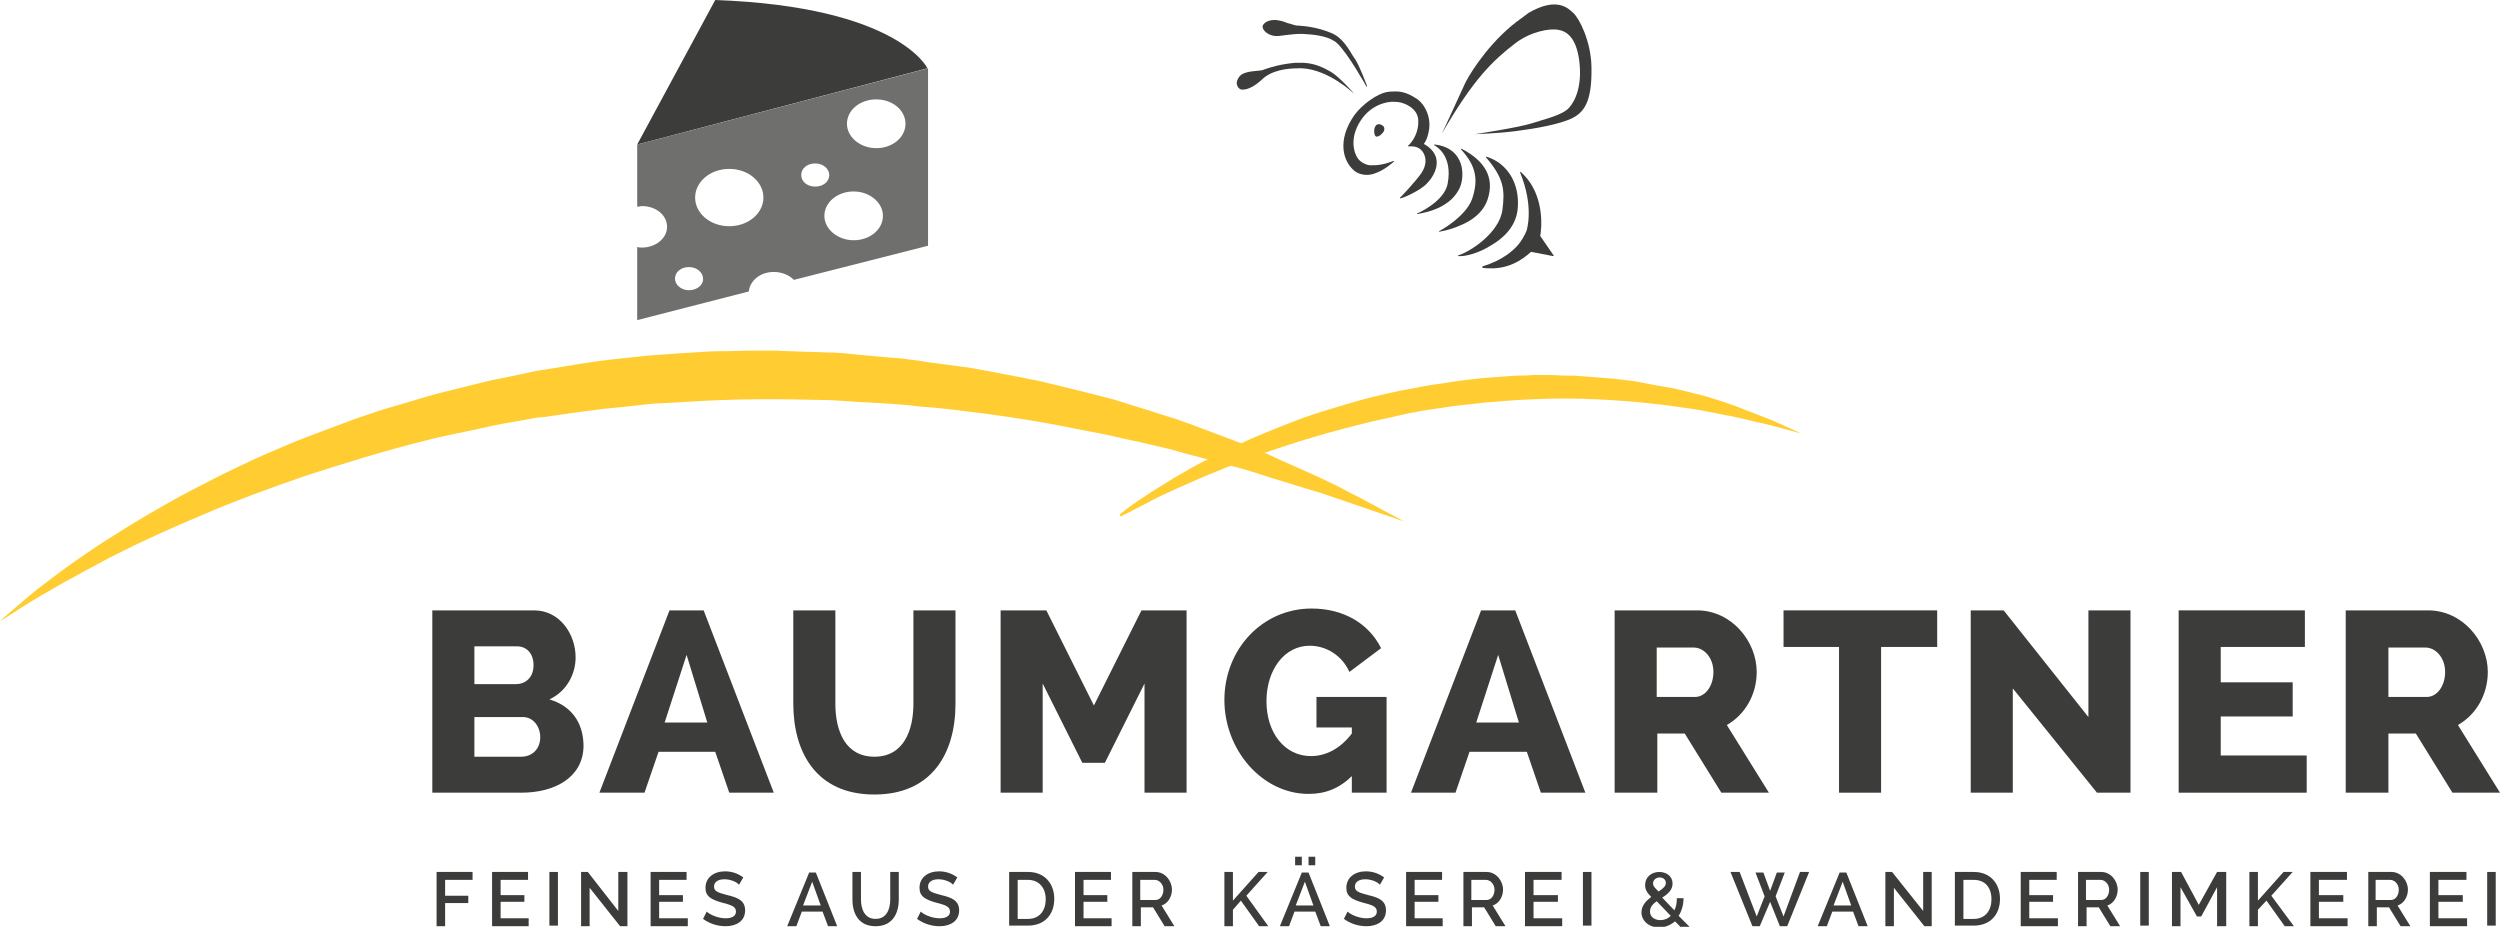 <?xml version="1.0" encoding="utf-8"?>
<!-- Generator: Adobe Illustrator 22.1.0, SVG Export Plug-In . SVG Version: 6.00 Build 0)  -->
<svg version="1.1" xmlns="http://www.w3.org/2000/svg" xmlns:xlink="http://www.w3.org/1999/xlink" x="0px" y="0px"
	 viewBox="0 0 410 152" style="enable-background:new 0 0 410 152;" xml:space="preserve">
<style type="text/css">
	.st0{fill:#3C3C3B;}
	.st1{fill:#FFCD32;}
	.st2{fill:#6F6F6E;}
</style>
<g id="Ebene_1">
	<polygon class="st0" points="71.6,151.9 71.6,143 77.5,143 77.5,144.3 73,144.3 73,146.9 76.8,146.9 76.8,148.1 73,148.1 73,151.9 
			"/>
	<polygon class="st0" points="86.7,150.6 86.7,151.9 80.7,151.9 80.7,143 86.6,143 86.6,144.3 82.1,144.3 82.1,146.8 86,146.8 
		86,147.9 82.1,147.9 82.1,150.6 	"/>
	<rect x="90.1" y="143" class="st0" width="1.4" height="8.8"/>
	<polygon class="st0" points="96.7,145.6 96.7,151.9 95.3,151.9 95.3,143 96.4,143 101.4,149.4 101.4,143 102.9,143 102.9,151.9 
		101.7,151.9 	"/>
	<polygon class="st0" points="112.8,150.6 112.8,151.9 106.7,151.9 106.7,143 112.6,143 112.6,144.3 108.1,144.3 108.1,146.8 
		112,146.8 112,147.9 108.1,147.9 108.1,150.6 	"/>
</g>
<g id="Isolationsmodus">
	<path class="st0" d="M121.2,145.1c-0.3-0.4-1.3-0.9-2.4-0.9c-1.1,0-1.7,0.5-1.7,1.2c0,0.8,0.7,1,2.2,1.4c1.7,0.4,2.9,0.9,2.9,2.5
		c0,1.8-1.5,2.6-3.2,2.6c-1.3,0-2.6-0.4-3.7-1.2l0.6-1.2c0.4,0.4,1.7,1.1,3.1,1.1c1.1,0,1.7-0.4,1.7-1.1c0-0.9-0.9-1.1-2.4-1.5
		c-1.7-0.5-2.6-1-2.6-2.4c0-1.7,1.4-2.7,3.2-2.7c1.2,0,2.2,0.4,3,1L121.2,145.1z"/>
	<path class="st0" d="M129.1,151.9l3.6-8.8h1.1l3.5,8.8h-1.5l-0.9-2.4h-3.4l-0.9,2.4H129.1z M133.2,144.6l-1.5,3.9h2.9L133.2,144.6z
		"/>
	<path class="st0" d="M146,147.5V143h1.4v4.5c0,2.4-1.1,4.4-3.8,4.4c-2.8,0-3.8-2.1-3.8-4.4V143h1.4v4.5c0,1.6,0.6,3.2,2.4,3.2
		C145.4,150.7,146,149.1,146,147.5"/>
	<path class="st0" d="M156.3,145.1c-0.3-0.4-1.3-0.9-2.4-0.9c-1.1,0-1.7,0.5-1.7,1.2c0,0.8,0.7,1,2.2,1.4c1.7,0.4,2.9,0.9,2.9,2.5
		c0,1.8-1.5,2.6-3.2,2.6c-1.3,0-2.6-0.4-3.7-1.2l0.6-1.2c0.4,0.4,1.7,1.1,3.1,1.1c1.1,0,1.7-0.4,1.7-1.1c0-0.9-0.9-1.1-2.4-1.5
		c-1.7-0.5-2.6-1-2.6-2.4c0-1.7,1.4-2.7,3.2-2.7c1.2,0,2.2,0.4,3,1L156.3,145.1z"/>
	<path class="st0" d="M165.5,151.9V143h3.1c2.8,0,4.3,2,4.3,4.4c0,2.7-1.7,4.4-4.3,4.4H165.5z M168.6,144.3h-1.7v6.4h1.7
		c1.9,0,2.9-1.4,2.9-3.2C171.5,145.6,170.4,144.3,168.6,144.3"/>
	<polygon class="st0" points="182.3,150.6 182.3,151.9 176.3,151.9 176.3,143 182.2,143 182.2,144.3 177.7,144.3 177.7,146.8 
		181.6,146.8 181.6,147.9 177.7,147.9 177.7,150.6 	"/>
	<path class="st0" d="M185.7,151.9V143h3.8c1.6,0,2.7,1.5,2.7,2.9c0,1.2-0.7,2.3-1.7,2.6l2.1,3.4h-1.6l-1.9-3.1h-2v3.1H185.7z
		 M187.1,147.6h2.4c0.8,0,1.3-0.8,1.3-1.7c0-0.9-0.7-1.6-1.4-1.6h-2.4V147.6z"/>
	<polygon class="st0" points="200.8,151.9 200.8,143 202.2,143 202.2,147.7 206.4,143 207.9,143 204.4,146.9 208,151.9 206.5,151.9 
		203.5,147.7 202.2,149.2 202.2,151.9 	"/>
	<path class="st0" d="M209.9,151.9l3.6-8.8h1.1l3.5,8.8h-1.5l-0.9-2.4h-3.4l-0.9,2.4H209.9z M212.4,140.5h1.1v1.4h-1.1V140.5z
		 M214,144.6l-1.5,3.9h2.9L214,144.6z M214.6,140.5h1.1v1.4h-1.1V140.5z"/>
	<path class="st0" d="M226.3,145.1c-0.3-0.4-1.3-0.9-2.4-0.9c-1.1,0-1.7,0.5-1.7,1.2c0,0.8,0.7,1,2.2,1.4c1.7,0.4,2.9,0.9,2.9,2.5
		c0,1.8-1.5,2.6-3.2,2.6c-1.3,0-2.6-0.4-3.7-1.2l0.6-1.2c0.4,0.4,1.7,1.1,3.1,1.1c1.1,0,1.7-0.4,1.7-1.1c0-0.9-0.9-1.1-2.4-1.5
		c-1.7-0.5-2.6-1-2.6-2.4c0-1.7,1.4-2.7,3.2-2.7c1.2,0,2.2,0.4,3,1L226.3,145.1z"/>
	<polygon class="st0" points="236.6,150.6 236.6,151.9 230.6,151.9 230.6,143 236.5,143 236.5,144.3 232,144.3 232,146.8 
		235.9,146.8 235.9,147.9 232,147.9 232,150.6 	"/>
	<path class="st0" d="M240,151.9V143h3.8c1.6,0,2.7,1.5,2.7,2.9c0,1.2-0.7,2.3-1.7,2.6l2.1,3.4h-1.6l-1.9-3.1h-2v3.1H240z
		 M241.4,147.6h2.4c0.8,0,1.3-0.8,1.3-1.7c0-0.9-0.7-1.6-1.4-1.6h-2.4V147.6z"/>
	<polygon class="st0" points="256.2,150.6 256.2,151.9 250.1,151.9 250.1,143 256.1,143 256.1,144.3 251.5,144.3 251.5,146.8 
		255.5,146.8 255.5,147.9 251.5,147.9 251.5,150.6 	"/>
	<rect x="259.6" y="143" class="st0" width="1.4" height="8.8"/>
	<path class="st0" d="M275.5,151.9l-0.8-0.8c-0.7,0.6-1.6,1-2.6,1c-1.7,0-2.9-1.1-2.9-2.5c0-1.1,0.8-1.9,1.6-2.5c-0.8-0.8-1-1.3-1-2
		c0-1.2,1-2.1,2.3-2.1c1.2,0,2.2,0.7,2.2,1.9c0,1-0.7,1.7-1.7,2.3l2,2.1c0.3-0.6,0.4-1.2,0.4-2h1.1c0,1.1-0.3,2.1-0.8,2.9l1.8,1.8
		H275.5z M274,150.2l-2.3-2.4c-0.7,0.5-1.1,1-1.1,1.7c0,0.9,0.8,1.4,1.7,1.4C272.9,150.9,273.5,150.7,274,150.2 M272,146.2
		c0.8-0.5,1.2-0.9,1.2-1.4c0-0.5-0.4-0.9-1-0.9c-0.6,0-1.1,0.4-1.1,1C271.1,145.3,271.3,145.5,272,146.2"/>
	<polygon class="st0" points="287.9,143.1 289.2,143.1 290.3,146.1 291.4,143.1 292.7,143.1 291.2,147 292.5,150.3 295.2,143 
		296.7,143 293.1,151.9 291.9,151.9 290.3,147.9 288.6,151.9 287.4,151.9 283.8,143 285.3,143 288.1,150.3 289.4,147 	"/>
	<path class="st0" d="M298.1,151.9l3.6-8.8h1.1l3.5,8.8h-1.5l-0.9-2.4h-3.4l-0.9,2.4H298.1z M302.2,144.6l-1.5,3.9h2.9L302.2,144.6z
		"/>
	<polygon class="st0" points="310.6,145.6 310.6,151.9 309.2,151.9 309.2,143 310.3,143 315.4,149.4 315.4,143 316.8,143 
		316.8,151.9 315.6,151.9 	"/>
	<path class="st0" d="M320.6,151.9V143h3.1c2.8,0,4.3,2,4.3,4.4c0,2.7-1.7,4.4-4.3,4.4H320.6z M323.7,144.3H322v6.4h1.7
		c1.9,0,2.9-1.4,2.9-3.2C326.6,145.6,325.6,144.3,323.7,144.3"/>
	<polygon class="st0" points="337.5,150.6 337.5,151.9 331.4,151.9 331.4,143 337.3,143 337.3,144.3 332.8,144.3 332.8,146.8 
		336.7,146.8 336.7,147.9 332.8,147.9 332.8,150.6 	"/>
	<path class="st0" d="M340.8,151.9V143h3.8c1.6,0,2.7,1.5,2.7,2.9c0,1.2-0.7,2.3-1.7,2.6l2.1,3.4h-1.6l-1.9-3.1h-2v3.1H340.8z
		 M342.2,147.6h2.4c0.8,0,1.3-0.8,1.3-1.7c0-0.9-0.7-1.6-1.4-1.6h-2.4V147.6z"/>
	<rect x="351" y="143" class="st0" width="1.4" height="8.8"/>
	<polygon class="st0" points="363.6,151.9 363.6,145.5 361,150.3 360.3,150.3 357.6,145.5 357.6,151.9 356.2,151.9 356.2,143 
		357.7,143 360.6,148.4 363.6,143 365.1,143 365.1,151.9 	"/>
	<polygon class="st0" points="368.9,151.9 368.9,143 370.3,143 370.3,147.7 374.5,143 376,143 372.5,146.9 376.2,151.9 374.7,151.9 
		371.7,147.7 370.3,149.2 370.3,151.9 	"/>
	<polygon class="st0" points="385,150.6 385,151.9 378.9,151.9 378.9,143 384.9,143 384.9,144.3 380.3,144.3 380.3,146.8 
		384.3,146.8 384.3,147.9 380.3,147.9 380.3,150.6 	"/>
	<path class="st0" d="M388.4,151.9V143h3.8c1.6,0,2.7,1.5,2.7,2.9c0,1.2-0.7,2.3-1.7,2.6l2.1,3.4h-1.6l-1.9-3.1h-2v3.1H388.4z
		 M389.7,147.6h2.4c0.8,0,1.3-0.8,1.3-1.7c0-0.9-0.7-1.6-1.4-1.6h-2.4V147.6z"/>
	<polygon class="st0" points="404.6,150.6 404.6,151.9 398.5,151.9 398.5,143 404.5,143 404.5,144.3 399.9,144.3 399.9,146.8 
		403.9,146.8 403.9,147.9 399.9,147.9 399.9,150.6 	"/>
	<rect x="407.9" y="143" class="st0" width="1.4" height="8.8"/>
	<path class="st0" d="M85.5,130H70.9v-29.9h16.7c4.2,0,6.8,3.9,6.8,7.7c0,2.8-1.5,5.6-4.3,6.9c3.4,1,5.6,3.6,5.6,7.7
		C95.6,127.5,91,130,85.5,130 M77.8,106v6.2h6.8c1.5,0,2.9-1,2.9-3.1c0-2-1.2-3.1-2.7-3.1H77.8z M85.8,117.6h-8v6.5h7.7
		c1.8,0,3.1-1.3,3.1-3.2C88.6,119.1,87.4,117.6,85.8,117.6"/>
	<path class="st0" d="M98.3,130l11.5-29.9h5.6l11.5,29.9h-7.3l-2.3-6.7h-9.3l-2.3,6.7H98.3z M112.6,107.4l-3.6,11.1h7L112.6,107.4z"
		/>
	<path class="st0" d="M149.8,115.4v-15.3h6.9v15.3c0,8.3-4,14.9-13.3,14.9c-9.6,0-13.3-7-13.3-14.9v-15.3h6.9v15.3
		c0,4.6,1.7,8.7,6.4,8.7C148.2,124.1,149.8,119.8,149.8,115.4"/>
	<polygon class="st0" points="187.7,130 187.7,112.1 181.2,125.1 177.5,125.1 171,112.1 171,130 164.1,130 164.1,100.1 171.6,100.1 
		179.4,115.7 187.2,100.1 194.6,100.1 194.6,130 	"/>
	<path class="st0" d="M221.9,127.1c-2.2,2.2-4.5,3.1-7.3,3.1c-7.6,0-13.8-7.2-13.8-15.4c0-8.3,6.2-15,14.3-15
		c5.3,0,9.4,2.5,11.4,6.5l-5.2,3.9c-1.2-2.7-3.8-4.3-6.5-4.3c-4.2,0-7.1,4-7.1,9.1c0,5.2,3,9,7.3,9c2.4,0,4.8-1.2,6.7-3.7v-1h-5.8
		v-5h11.5V130h-5.7V127.1z"/>
	<path class="st0" d="M231.4,130l11.5-29.9h5.6L260,130h-7.3l-2.3-6.7H241l-2.3,6.7H231.4z M245.7,107.4l-3.6,11.1h7L245.7,107.4z"
		/>
	<path class="st0" d="M264.8,130v-29.9h13.5c5.7,0,9.8,5.1,9.8,10.1c0,3.7-1.9,7-4.9,8.7l6.9,11.1h-7.8l-6-9.7h-4.5v9.7H264.8z
		 M271.7,114.3h6.3c1.6,0,3-1.7,3-4.1c0-2.4-1.6-4-3.2-4h-6.1V114.3z"/>
	<polygon class="st0" points="317.7,106.1 308.5,106.1 308.5,130 301.6,130 301.6,106.1 292.5,106.1 292.5,100.1 317.7,100.1 	"/>
	<polygon class="st0" points="330.1,112.9 330.1,130 323.2,130 323.2,100.1 328.6,100.1 342.5,117.6 342.5,100.1 349.4,100.1 
		349.4,130 343.9,130 	"/>
	<polygon class="st0" points="378.3,123.9 378.3,130 357.3,130 357.3,100.1 378,100.1 378,106.1 364.2,106.1 364.2,111.9 376,111.9 
		376,117.5 364.2,117.5 364.2,123.9 	"/>
	<path class="st0" d="M384.7,130v-29.9h13.5c5.7,0,9.8,5.1,9.8,10.1c0,3.7-1.9,7-4.9,8.7L410,130h-7.8l-6-9.7h-4.5v9.7H384.7z
		 M391.7,114.3h6.3c1.6,0,3-1.7,3-4.1c0-2.4-1.6-4-3.2-4h-6.1V114.3z"/>
	<path class="st1" d="M183.6,84.4c0,0,0.4-0.3,1-0.8c0.7-0.5,1.7-1.3,3-2.1c1.3-0.9,3-1.9,4.9-3.1c1.9-1.1,4.1-2.4,6.6-3.6
		c2.5-1.2,5.2-2.5,8.1-3.7c0.7-0.3,1.5-0.6,2.2-0.9c0.8-0.3,1.5-0.6,2.3-0.9c1.5-0.6,3.2-1.2,4.8-1.7c3.3-1,6.7-2.1,10.3-2.9
		c0.9-0.2,1.8-0.4,2.7-0.6c0.9-0.2,1.8-0.3,2.7-0.5c1.8-0.4,3.6-0.6,5.5-0.9c1.8-0.3,3.7-0.5,5.5-0.7c1.8-0.1,3.7-0.3,5.5-0.4
		c0.9,0,1.8,0,2.7-0.1c0.9,0,1.8,0,2.7,0c0.9,0,1.8,0.1,2.7,0.1c0.4,0,0.9,0,1.3,0c0.4,0,0.9,0.1,1.3,0.1c0.9,0.1,1.7,0.1,2.6,0.2
		c0.4,0,0.8,0.1,1.3,0.1c0.4,0,0.8,0.1,1.3,0.1c0.8,0.1,1.6,0.2,2.5,0.3c0.8,0.1,1.6,0.2,2.4,0.4c1.6,0.3,3.1,0.6,4.5,0.8
		c1.5,0.3,2.9,0.7,4.2,1c1.3,0.3,2.6,0.7,3.8,1.1c0.6,0.2,1.2,0.4,1.8,0.6c0.6,0.2,1.1,0.4,1.6,0.6c2.1,0.8,3.9,1.5,5.4,2.1
		c2.9,1.3,4.6,2.1,4.6,2.1s-1.8-0.5-4.8-1.3c-0.8-0.2-1.6-0.4-2.6-0.6c-0.9-0.2-1.9-0.5-3-0.7c-1.1-0.3-2.2-0.4-3.4-0.7
		c-1.2-0.2-2.5-0.5-3.8-0.7c-1.3-0.2-2.7-0.4-4.2-0.6c-1.4-0.2-2.9-0.3-4.5-0.5c-3.1-0.3-6.3-0.5-9.7-0.6c-3.4-0.1-6.8,0-10.4,0.2
		c-1.8,0.1-3.5,0.3-5.3,0.4c-1.8,0.2-3.6,0.4-5.3,0.6c-1.8,0.3-3.6,0.5-5.3,0.8c-0.9,0.2-1.8,0.3-2.6,0.5c-0.9,0.2-1.7,0.4-2.6,0.6
		c-3.5,0.7-6.8,1.6-10.1,2.5c-3.2,0.9-6.4,1.9-9.3,2.9c-0.7,0.2-1.5,0.5-2.2,0.8c-0.7,0.3-1.4,0.5-2.1,0.8c-1.4,0.5-2.7,1-3.9,1.5
		c-2.5,1-4.8,2-6.8,2.9c-2,0.9-3.8,1.7-5.2,2.5c-1.4,0.7-2.5,1.3-3.3,1.7c-0.8,0.4-1.2,0.6-1.2,0.6L183.6,84.4z"/>
	<path class="st1" d="M0,101.9c0,0,0.7-0.7,2-1.8c1.4-1.2,3.3-2.9,6-4.9c1.3-1,2.8-2.1,4.5-3.3c1.7-1.1,3.4-2.4,5.4-3.6
		c3.9-2.5,8.4-5.2,13.5-7.9c1.3-0.7,2.6-1.3,3.9-2c1.3-0.7,2.7-1.3,4.1-2c2.8-1.4,5.8-2.6,8.8-3.9c1.5-0.6,3.1-1.2,4.7-1.8
		c1.6-0.6,3.2-1.2,4.8-1.8c1.6-0.6,3.3-1.1,5-1.7c1.7-0.5,3.4-1,5.1-1.5c3.4-1.1,7-1.9,10.6-2.8c1.8-0.5,3.6-0.8,5.5-1.2
		c0.9-0.2,1.8-0.4,2.8-0.6l1.4-0.3l1.4-0.2c3.7-0.6,7.5-1.3,11.3-1.7c1.9-0.2,3.8-0.4,5.7-0.6c1.9-0.1,3.8-0.3,5.8-0.4
		c1.9-0.1,3.8-0.3,5.8-0.3c1.9,0,3.8-0.1,5.8-0.1c1,0,1.9,0,2.9,0c1,0,1.9,0.1,2.9,0.1c1.9,0.1,3.8,0.1,5.7,0.2
		c1.9,0,3.8,0.2,5.6,0.4c1.9,0.2,3.7,0.3,5.6,0.5l1.4,0.1l1.4,0.2c0.9,0.1,1.8,0.2,2.7,0.4c1.8,0.2,3.6,0.5,5.4,0.7
		c1.8,0.2,3.5,0.6,5.3,0.9c1.7,0.3,3.5,0.7,5.2,1c0.8,0.2,1.7,0.3,2.5,0.5c0.8,0.2,1.7,0.4,2.5,0.6c1.6,0.4,3.3,0.8,4.9,1.2
		c1.6,0.4,3.2,0.8,4.7,1.2c1.5,0.5,3,0.9,4.5,1.4c1.5,0.5,2.9,0.9,4.4,1.4c0.7,0.2,1.4,0.4,2.1,0.7c0.7,0.2,1.4,0.5,2,0.7
		c2.7,1,5.3,2,7.7,2.9c2.5,0.9,4.7,1.9,6.8,2.9c4.3,1.9,8,3.5,10.9,5.1c3,1.5,5.3,2.8,6.8,3.6c1.6,0.8,2.4,1.3,2.4,1.3
		s-0.9-0.3-2.6-0.9c-1.7-0.6-4.2-1.4-7.3-2.5c-1.6-0.5-3.3-1.2-5.2-1.7c-1.9-0.6-4-1.2-6.2-1.9c-2.2-0.7-4.5-1.5-7-2.1
		c-2.5-0.7-5.1-1.4-7.8-2.1c-0.7-0.2-1.4-0.4-2.1-0.6c-0.7-0.2-1.4-0.3-2.1-0.5c-1.4-0.3-2.9-0.7-4.4-1c-1.5-0.3-3-0.7-4.5-1
		c-1.5-0.3-3.1-0.6-4.7-0.9c-6.3-1.3-13-2.3-19.9-3.1c-1.7-0.2-3.5-0.4-5.3-0.5c-0.9-0.1-1.8-0.2-2.7-0.3l-1.3-0.1l-1.3-0.1
		c-1.8-0.1-3.6-0.2-5.4-0.3c-1.8-0.1-3.6-0.3-5.5-0.3c-7.3-0.2-14.8-0.2-22.2,0.3c-1.9,0.1-3.7,0.2-5.6,0.3
		c-1.8,0.2-3.7,0.4-5.5,0.6c-3.7,0.3-7.3,0.9-11,1.4l-1.4,0.2L88,68.5c-0.9,0.2-1.8,0.3-2.7,0.5c-1.8,0.3-3.6,0.6-5.3,1
		c-3.5,0.8-7,1.4-10.4,2.3C62.8,74,56.4,76,50.2,78c-6.1,2.1-11.8,4.2-16.9,6.4c-5.2,2.2-9.9,4.3-14,6.4c-2.1,1-3.9,2.1-5.7,3
		c-1.7,1-3.4,1.8-4.8,2.7c-2.9,1.6-5.1,3-6.6,4C0.8,101.4,0,101.9,0,101.9"/>
	<path class="st0" d="M234,30.1c0.6-0.6,1.8-2.1,1.6-3.8c-0.1-1-0.8-2-2.1-2.7c0.2-0.2,0.7-1,0.9-2.6c0.2-1.8-0.6-3.7-1.9-4.7
		c-1.2-0.8-2.3-1.3-3.5-1.3c-0.5,0-1,0-1.6,0.1c-1.5,0.3-3.9,1.9-5.3,3.8c-2.9,4.2-1.8,7.6,0,9.1c0.7,0.6,2,0.9,3.2,0.5
		c1.7-0.5,3.3-2,3.3-2c0,0,0,0,0-0.1c0,0,0,0-0.1,0c0,0-1.8,0.8-3.6,0.7c-0.1,0-0.1,0-0.2,0c-0.5,0-1.5-0.4-2-1.1
		c-0.6-0.8-1.5-3.3,0.5-6.3c1.6-2.4,4.1-3.1,5.5-3c0.8,0,1.3,0.2,1.3,0.2c0,0,2.7,0.7,2.6,3.1c0,2.4-1.6,3.9-1.7,3.9c0,0,0,0,0,0.1
		c0,0,0,0,0.1,0c0,0,0.2,0,0.5,0c0.6,0,1.4,0.2,1.9,1c0.6,1,0.5,2.2-0.3,3.4c-0.9,1.3-3.4,4-3.5,4c0,0,0,0,0,0.1c0,0,0,0,0,0
		c0,0,0,0,0,0C229.7,32.7,232.9,31.3,234,30.1"/>
	<path class="st0" d="M239.3,31c0.5-0.9,0.9-3,0-4.8c-0.7-1.4-2.1-2.3-4-2.5c0,0-0.1,0-0.1,0s0,0.1,0,0.1c0,0,0.8,0.4,1.5,1.4
		c0.6,0.9,1.2,2.5,0.7,5c-0.6,2.9-4.9,4.8-5,4.8c0,0,0,0,0,0.1c0,0,0,0,0.1,0h0C232.6,35,237.5,34.6,239.3,31"/>
	<path class="st0" d="M244,32.6c1.1-3.4-0.4-6.2-4.3-8.2c0,0-0.1,0-0.1,0c0,0,0,0.1,0,0.1c2.5,2.7,2.9,5,1.8,8.2
		c-1.1,2.9-5.3,5.2-5.4,5.2c0,0,0,0,0,0.1c0,0,0,0,0,0c0,0,0,0,0,0c0,0,1.6-0.2,3.4-1C241.2,36.3,243.3,34.9,244,32.6"/>
	<path class="st0" d="M248.9,34.3c0.4-4.1-1.6-7.5-5.1-8.6c0,0,0,0-0.1,0c0,0,0,0,0,0.1c3,3.5,3.1,5.4,2.7,8.6
		c-0.5,3.8-5.3,6.9-7.3,7.5c0,0,0,0,0,0.1c0,0,0,0,0,0c0,0,0.1,0,0.1,0h0c1.1,0.1,3.4-0.5,5.4-1.8C246.5,39.1,248.6,37.2,248.9,34.3
		"/>
	<path class="st0" d="M225.4,21.1c-0.1,0.5,0,1.2,0.3,1.3c0,0,0.1,0,0.1,0c0.4,0,1-0.5,1.2-1c0.1-0.4,0-0.7-0.4-0.9
		C226,20.2,225.6,20.4,225.4,21.1"/>
	<path class="st0" d="M209.1,5.9c0.2,0,0.4,0,0.6,0c1.4-0.2,1.8-0.2,2.6-0.3c0.3,0,1-0.1,1.9,0c1.7,0.1,3.9,0.4,5.1,1.5
		c1.8,1.7,4.8,7.1,4.8,7.1c0,0,0,0,0,0h0c0,0,0.1,0,0.1-0.1c0,0,0,0,0,0c-0.1-0.2-1.1-3-1.9-4.3c-0.1-0.2-0.3-0.4-0.4-0.6
		c-0.8-1.3-1.8-3.1-3.6-3.8c-1.9-0.8-3.8-1.1-5.3-1.2l-0.3,0c-0.6-0.1-1-0.3-1.5-0.4c-0.5-0.2-1-0.4-1.8-0.5
		c-0.7-0.1-1.7,0.1-2.1,0.6c-0.2,0.2-0.3,0.4-0.2,0.7C207.3,5.2,208.1,5.8,209.1,5.9"/>
	<path class="st0" d="M222.1,15.4C222.2,15.4,222.2,15.3,222.1,15.4c-0.1-0.2-2.6-2.9-3.8-3.6c-0.9-0.5-2.4-1.4-4.5-1.5
		c-0.4,0-0.9,0-1.4,0c-2.3,0.2-3.9,0.7-4.8,1c-0.2,0.1-0.4,0.1-0.5,0.2c-0.2,0-0.5,0.1-0.8,0.1c-1,0.1-2.4,0.2-3,0.9
		c-0.4,0.5-0.6,1.1-0.4,1.5c0.1,0.4,0.4,0.6,0.7,0.7c0.1,0,0.1,0,0.2,0c0.9,0,2-0.6,3.1-1.6c1.6-1.6,4.2-1.9,6.1-1.9
		c0.2,0,0.3,0,0.5,0C217.9,11.4,222,15.3,222.1,15.4C222.1,15.4,222.1,15.4,222.1,15.4"/>
	<path class="st0" d="M249.5,3c-4.6,3.2-8.1,8.4-9.2,10.6c-0.8,1.7-4,8.8-4,8.6c5.4-9.4,8.6-12.3,12.2-15.1c2.5-1.9,5.6-2.5,7.1-2.2
		c1.2,0.2,2.9,1.1,3.4,5.1c0.5,4-0.6,6.5-1.7,7.7c-1.1,1.2-3.9,1.8-6,2.5c-2.1,0.7-9.4,1.8-9.4,1.8s3.6-0.1,6.7-0.5
		c3.1-0.4,7.3-1.1,9.4-2.2c2.1-1.1,3.1-3.2,3-8.4c-0.1-4.2-2-7.9-3-8.8c-0.8-0.7-2.6-2.7-7.3,0"/>
	<path class="st0" d="M252.6,38.7c0.1-0.5,1.1-6.7-3.2-10.5c0,0,0,0-0.1,0c0,0,0,0,0,0.1c2.3,5.6,1.1,9.3,1.1,9.4c0,0-0.3,1-1.3,2.3
		c-0.9,1.1-2.7,2.7-6,3.7c0,0,0,0,0,0.1c0,0,0,0,0,0.1c0.4,0.1,0.8,0.1,1.1,0.1c4.1,0.2,6.6-2.5,6.9-2.7l3.6,0.7c0,0,0,0,0.1,0
		c0,0,0,0,0-0.1L252.6,38.7z"/>
	<path class="st0" d="M104.5,23.7l47.6-12.5c0,0-4.7-10.1-34.8-11.2"/>
	<path class="st2" d="M104.5,23.7l0,10.2c0.3,0,0.5-0.1,0.8-0.1c2.3,0,4.1,1.5,4.1,3.4c0,1.9-1.9,3.4-4.1,3.4c-0.3,0-0.5,0-0.8-0.1
		l0,12l18.3-4.7c0.2-1.8,1.9-3.2,4.1-3.2c1.3,0,2.5,0.5,3.3,1.3l22-5.6V11.2L104.5,23.7z M113,47.6c-1.3,0-2.3-0.9-2.3-1.9
		c0-1.1,1-1.9,2.3-1.9c1.3,0,2.3,0.9,2.3,1.9C115.4,46.7,114.3,47.6,113,47.6 M119.6,37.1c-3.1,0-5.6-2.1-5.6-4.7
		c0-2.6,2.5-4.7,5.6-4.7s5.6,2.1,5.6,4.7C125.2,35,122.7,37.1,119.6,37.1 M131.4,28.7c0-1.1,1-1.9,2.3-1.9c1.3,0,2.3,0.9,2.3,1.9
		c0,1.1-1,1.9-2.3,1.9C132.4,30.6,131.4,29.8,131.4,28.7 M140,39.4c-2.6,0-4.8-1.8-4.8-4s2.1-4,4.8-4c2.6,0,4.8,1.8,4.8,4
		S142.7,39.4,140,39.4 M143.7,24.3c-2.6,0-4.8-1.8-4.8-4c0-2.2,2.1-4,4.8-4s4.8,1.8,4.8,4C148.5,22.5,146.4,24.3,143.7,24.3"/>
</g>
</svg>
